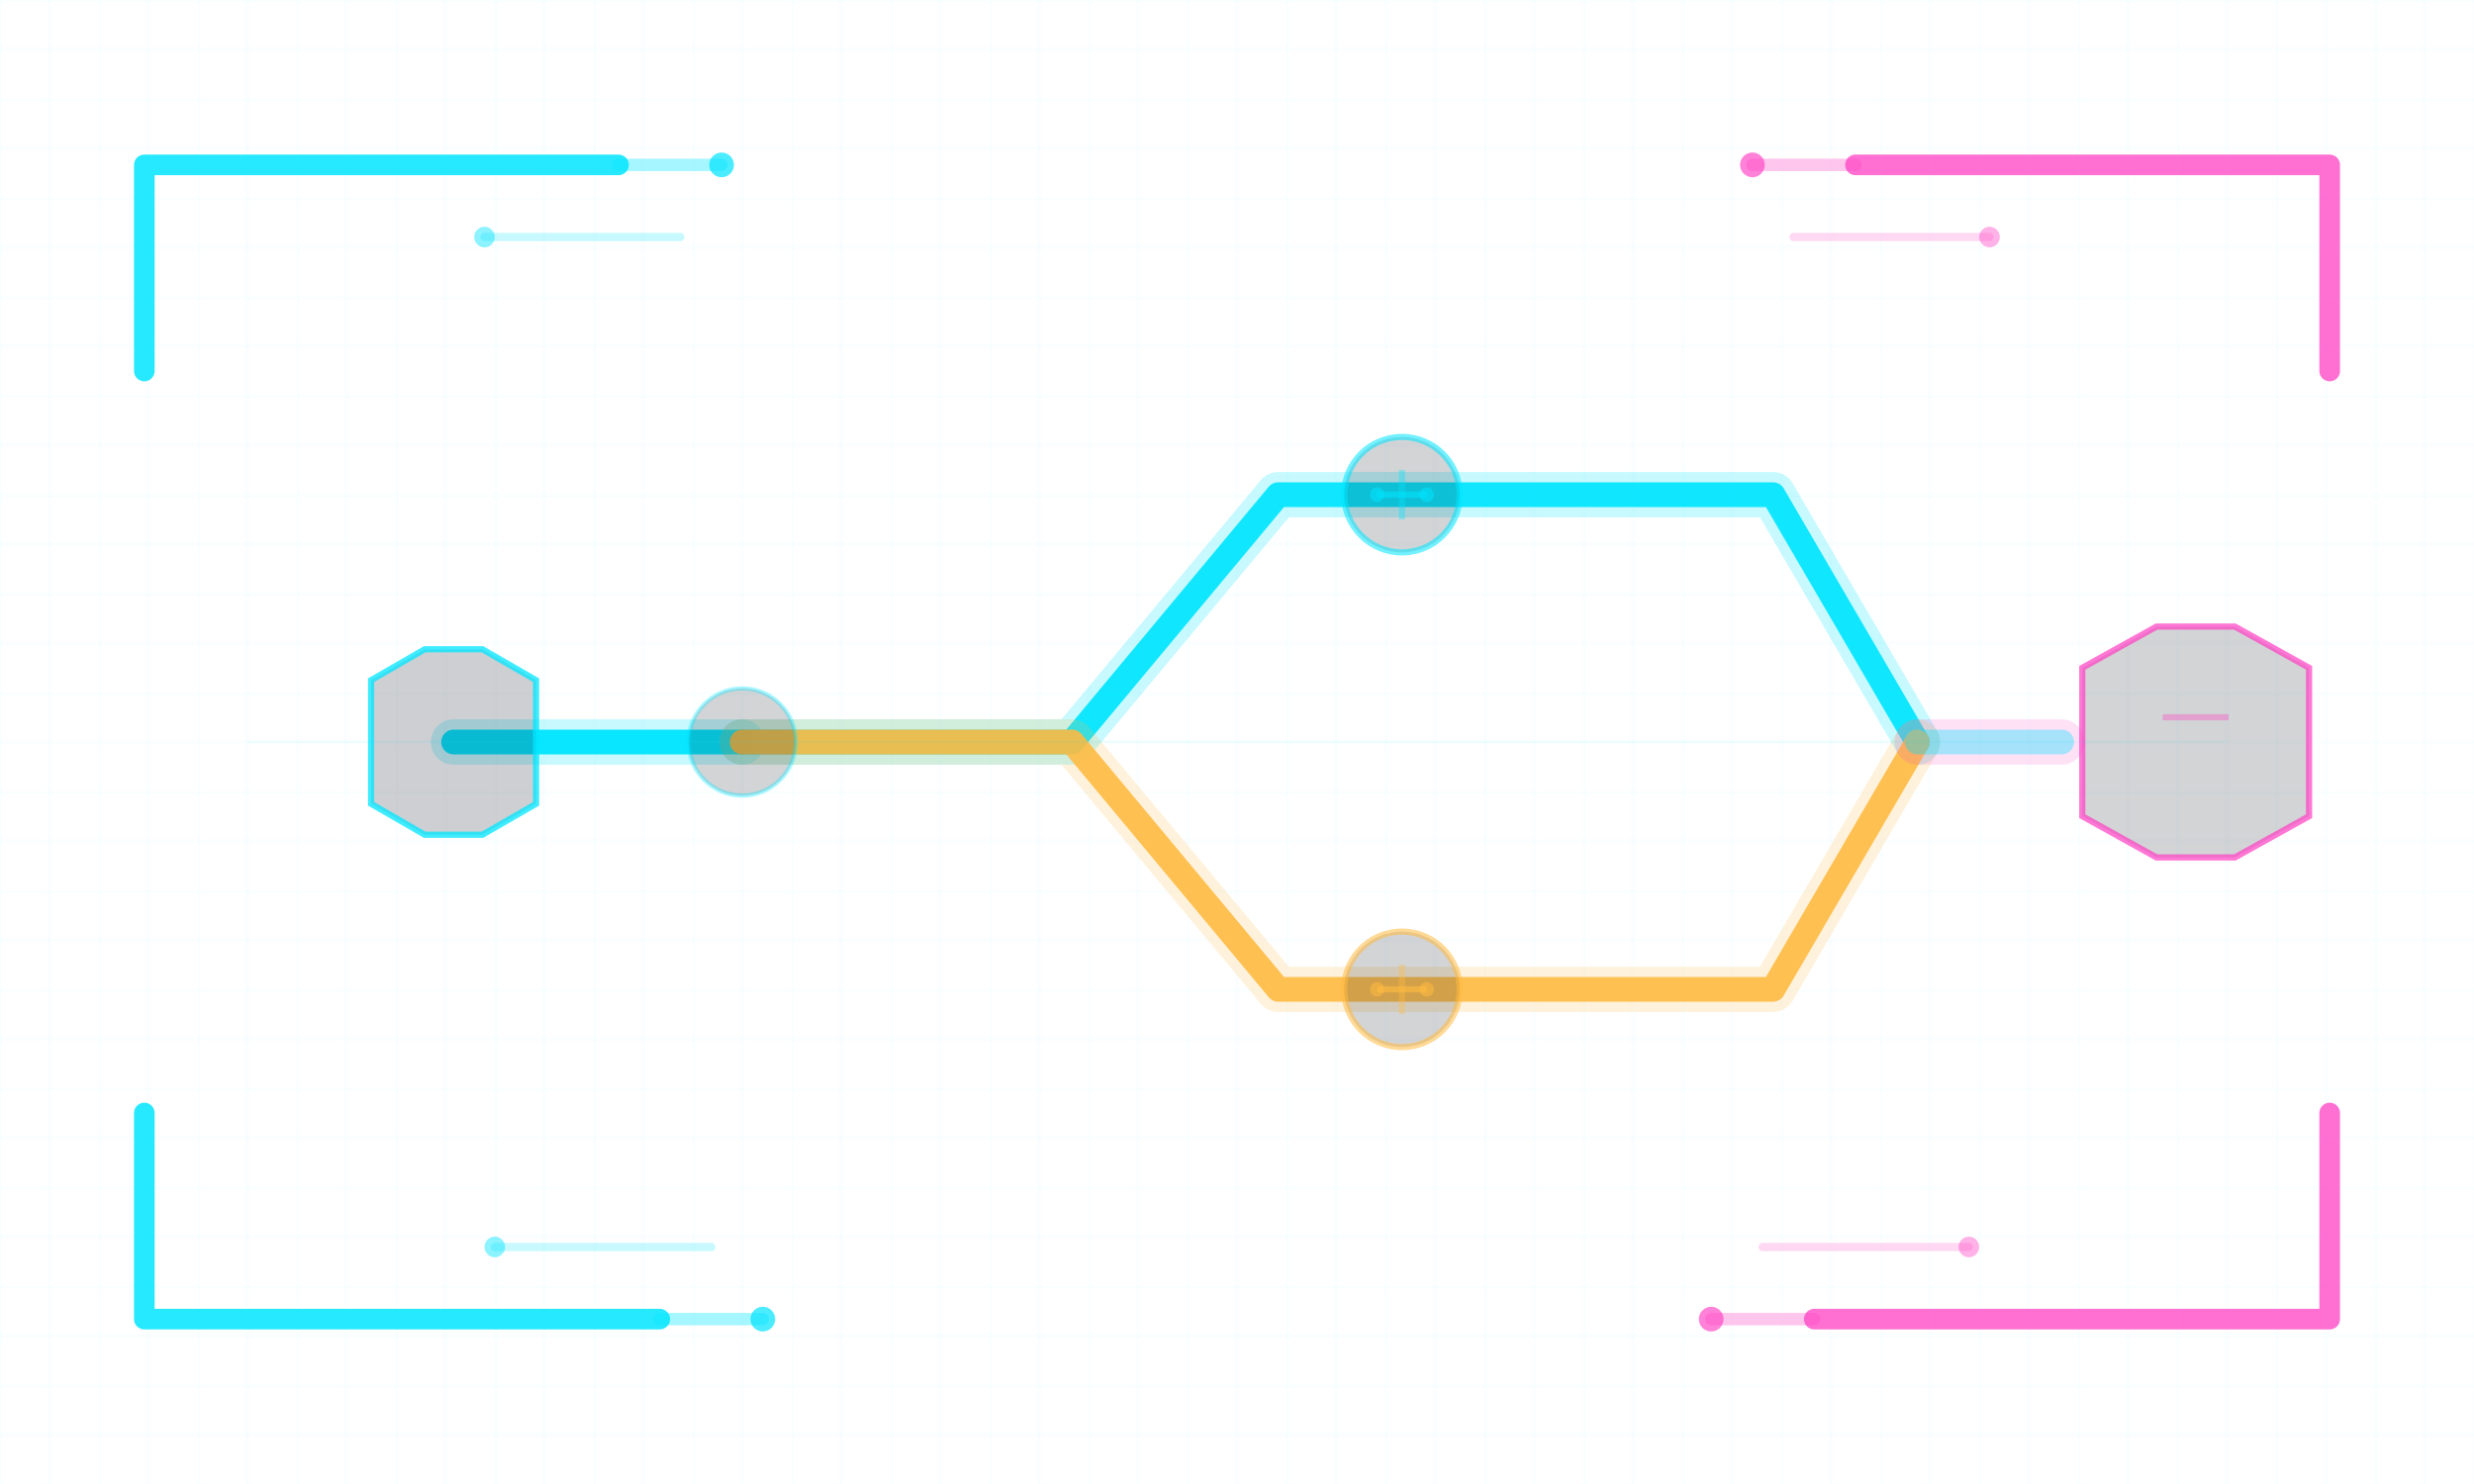 <svg width="1200" height="720" viewBox="0 0 1200 720" fill="none" xmlns="http://www.w3.org/2000/svg">
  <defs>
    <pattern id="grid" width="48" height="48" patternUnits="userSpaceOnUse">
      <path d="M48 0H0V48" stroke="#00E5FF" stroke-opacity="0.06" stroke-width="1"/>
      <path d="M24 0V48" stroke="#00E5FF" stroke-opacity="0.03" stroke-width="1"/>
      <path d="M0 24H48" stroke="#00E5FF" stroke-opacity="0.03" stroke-width="1"/>
    </pattern>

    <filter id="glowCyan" x="-50%" y="-50%" width="200%" height="200%" color-interpolation-filters="sRGB">
      <feGaussianBlur stdDeviation="6" result="b"/>
      <feMerge>
        <feMergeNode in="b"/>
        <feMergeNode in="SourceGraphic"/>
      </feMerge>
    </filter>

    <filter id="glowAmber" x="-50%" y="-50%" width="200%" height="200%" color-interpolation-filters="sRGB">
      <feGaussianBlur stdDeviation="6" result="b"/>
      <feMerge>
        <feMergeNode in="b"/>
        <feMergeNode in="SourceGraphic"/>
      </feMerge>
    </filter>

    <filter id="glowMagenta" x="-50%" y="-50%" width="200%" height="200%" color-interpolation-filters="sRGB">
      <feGaussianBlur stdDeviation="7" result="b"/>
      <feMerge>
        <feMergeNode in="b"/>
        <feMergeNode in="SourceGraphic"/>
      </feMerge>
    </filter>
  </defs>

  <!-- subtle HUD grid (transparent background) -->
  <rect width="1200" height="720" fill="url(#grid)"/>

  <!-- corner circuitry (cyan left, magenta right) -->
  <g stroke-linecap="round" stroke-linejoin="round">
    <!-- TL -->
    <g filter="url(#glowCyan)">
      <path d="M70 180V80H300" stroke="#00E5FF" stroke-opacity="0.85" stroke-width="10"/>
      <path d="M300 80H350" stroke="#00E5FF" stroke-opacity="0.35" stroke-width="6"/>
      <path d="M235 115H330" stroke="#00E5FF" stroke-opacity="0.22" stroke-width="4"/>
      <circle cx="350" cy="80" r="6" fill="#00E5FF" fill-opacity="0.7"/>
      <circle cx="235" cy="115" r="5" fill="#00E5FF" fill-opacity="0.45"/>
    </g>

    <!-- BL -->
    <g filter="url(#glowCyan)">
      <path d="M70 540V640H320" stroke="#00E5FF" stroke-opacity="0.85" stroke-width="10"/>
      <path d="M320 640H370" stroke="#00E5FF" stroke-opacity="0.35" stroke-width="6"/>
      <path d="M240 605H345" stroke="#00E5FF" stroke-opacity="0.22" stroke-width="4"/>
      <circle cx="370" cy="640" r="6" fill="#00E5FF" fill-opacity="0.7"/>
      <circle cx="240" cy="605" r="5" fill="#00E5FF" fill-opacity="0.45"/>
    </g>

    <!-- TR -->
    <g filter="url(#glowMagenta)">
      <path d="M1130 180V80H900" stroke="#FF40C3" stroke-opacity="0.75" stroke-width="10"/>
      <path d="M900 80H850" stroke="#FF40C3" stroke-opacity="0.30" stroke-width="6"/>
      <path d="M965 115H870" stroke="#FF40C3" stroke-opacity="0.20" stroke-width="4"/>
      <circle cx="850" cy="80" r="6" fill="#FF40C3" fill-opacity="0.65"/>
      <circle cx="965" cy="115" r="5" fill="#FF40C3" fill-opacity="0.40"/>
    </g>

    <!-- BR -->
    <g filter="url(#glowMagenta)">
      <path d="M1130 540V640H880" stroke="#FF40C3" stroke-opacity="0.75" stroke-width="10"/>
      <path d="M880 640H830" stroke="#FF40C3" stroke-opacity="0.30" stroke-width="6"/>
      <path d="M955 605H855" stroke="#FF40C3" stroke-opacity="0.20" stroke-width="4"/>
      <circle cx="830" cy="640" r="6" fill="#FF40C3" fill-opacity="0.65"/>
      <circle cx="955" cy="605" r="5" fill="#FF40C3" fill-opacity="0.40"/>
    </g>
  </g>

  <!-- main flow (delta-neutral split/merge) -->
  <g stroke-linecap="round" stroke-linejoin="round">
    <!-- left input line -->
    <path d="M220 360H360" stroke="#00E5FF" stroke-opacity="0.22" stroke-width="22" filter="url(#glowCyan)"/>
    <path d="M220 360H360" stroke="#00E5FF" stroke-opacity="0.95" stroke-width="12"/>

    <!-- top branch (cyan) -->
    <path d="M360 360H520L620 240H860L930 360" stroke="#00E5FF" stroke-opacity="0.22" stroke-width="22" filter="url(#glowCyan)"/>
    <path d="M360 360H520L620 240H860L930 360" stroke="#00E5FF" stroke-opacity="0.92" stroke-width="12"/>

    <!-- bottom branch (amber) -->
    <path d="M360 360H520L620 480H860L930 360" stroke="#FFBA40" stroke-opacity="0.18" stroke-width="22" filter="url(#glowAmber)"/>
    <path d="M360 360H520L620 480H860L930 360" stroke="#FFBA40" stroke-opacity="0.88" stroke-width="12"/>

    <!-- merge to output (magenta glow on top) -->
    <path d="M930 360H1000" stroke="#FF40C3" stroke-opacity="0.16" stroke-width="22" filter="url(#glowMagenta)"/>
    <path d="M930 360H1000" stroke="#00E5FF" stroke-opacity="0.35" stroke-width="12"/>
  </g>

  <!-- nodes -->
  <g>
    <!-- left hex -->
    <path d="M180 330L206 315H234L260 330V390L234 405H206L180 390V330Z" fill="#0B1220" fill-opacity="0.20" stroke="#00E5FF" stroke-opacity="0.75" stroke-width="3" filter="url(#glowCyan)"/>

    <!-- split junction -->
    <circle cx="360" cy="360" r="26" fill="#0B1220" fill-opacity="0.18" stroke="#00E5FF" stroke-opacity="0.35" stroke-width="2"/>

    <!-- top chip node -->
    <g filter="url(#glowCyan)">
      <circle cx="680" cy="240" r="28" fill="#0B1220" fill-opacity="0.18" stroke="#00E5FF" stroke-opacity="0.55" stroke-width="3"/>
      <path d="M668 240H692" stroke="#00E5FF" stroke-opacity="0.55" stroke-width="3"/>
      <path d="M680 228V252" stroke="#00E5FF" stroke-opacity="0.35" stroke-width="3"/>
      <circle cx="668" cy="240" r="3.5" fill="#00E5FF" fill-opacity="0.55"/>
      <circle cx="692" cy="240" r="3.5" fill="#00E5FF" fill-opacity="0.55"/>
    </g>

    <!-- bottom chip node -->
    <g filter="url(#glowAmber)">
      <circle cx="680" cy="480" r="28" fill="#0B1220" fill-opacity="0.18" stroke="#FFBA40" stroke-opacity="0.55" stroke-width="3"/>
      <path d="M668 480H692" stroke="#FFBA40" stroke-opacity="0.60" stroke-width="3"/>
      <path d="M680 468V492" stroke="#FFBA40" stroke-opacity="0.35" stroke-width="3"/>
      <circle cx="668" cy="480" r="3.5" fill="#FFBA40" fill-opacity="0.55"/>
      <circle cx="692" cy="480" r="3.5" fill="#FFBA40" fill-opacity="0.55"/>
    </g>

    <!-- output hex -->
    <path d="M1010 324L1046 304H1084L1120 324V396L1084 416H1046L1010 396V324Z" fill="#0B1220" fill-opacity="0.18" stroke="#FF40C3" stroke-opacity="0.70" stroke-width="3" filter="url(#glowMagenta)"/>
    <path d="M1049 348H1081" stroke="#FF40C3" stroke-opacity="0.35" stroke-width="3"/>
  </g>

  <!-- center alignment guide (subtle) -->
  <path d="M120 360H1080" stroke="#00E5FF" stroke-opacity="0.06" stroke-width="1"/>
</svg>
